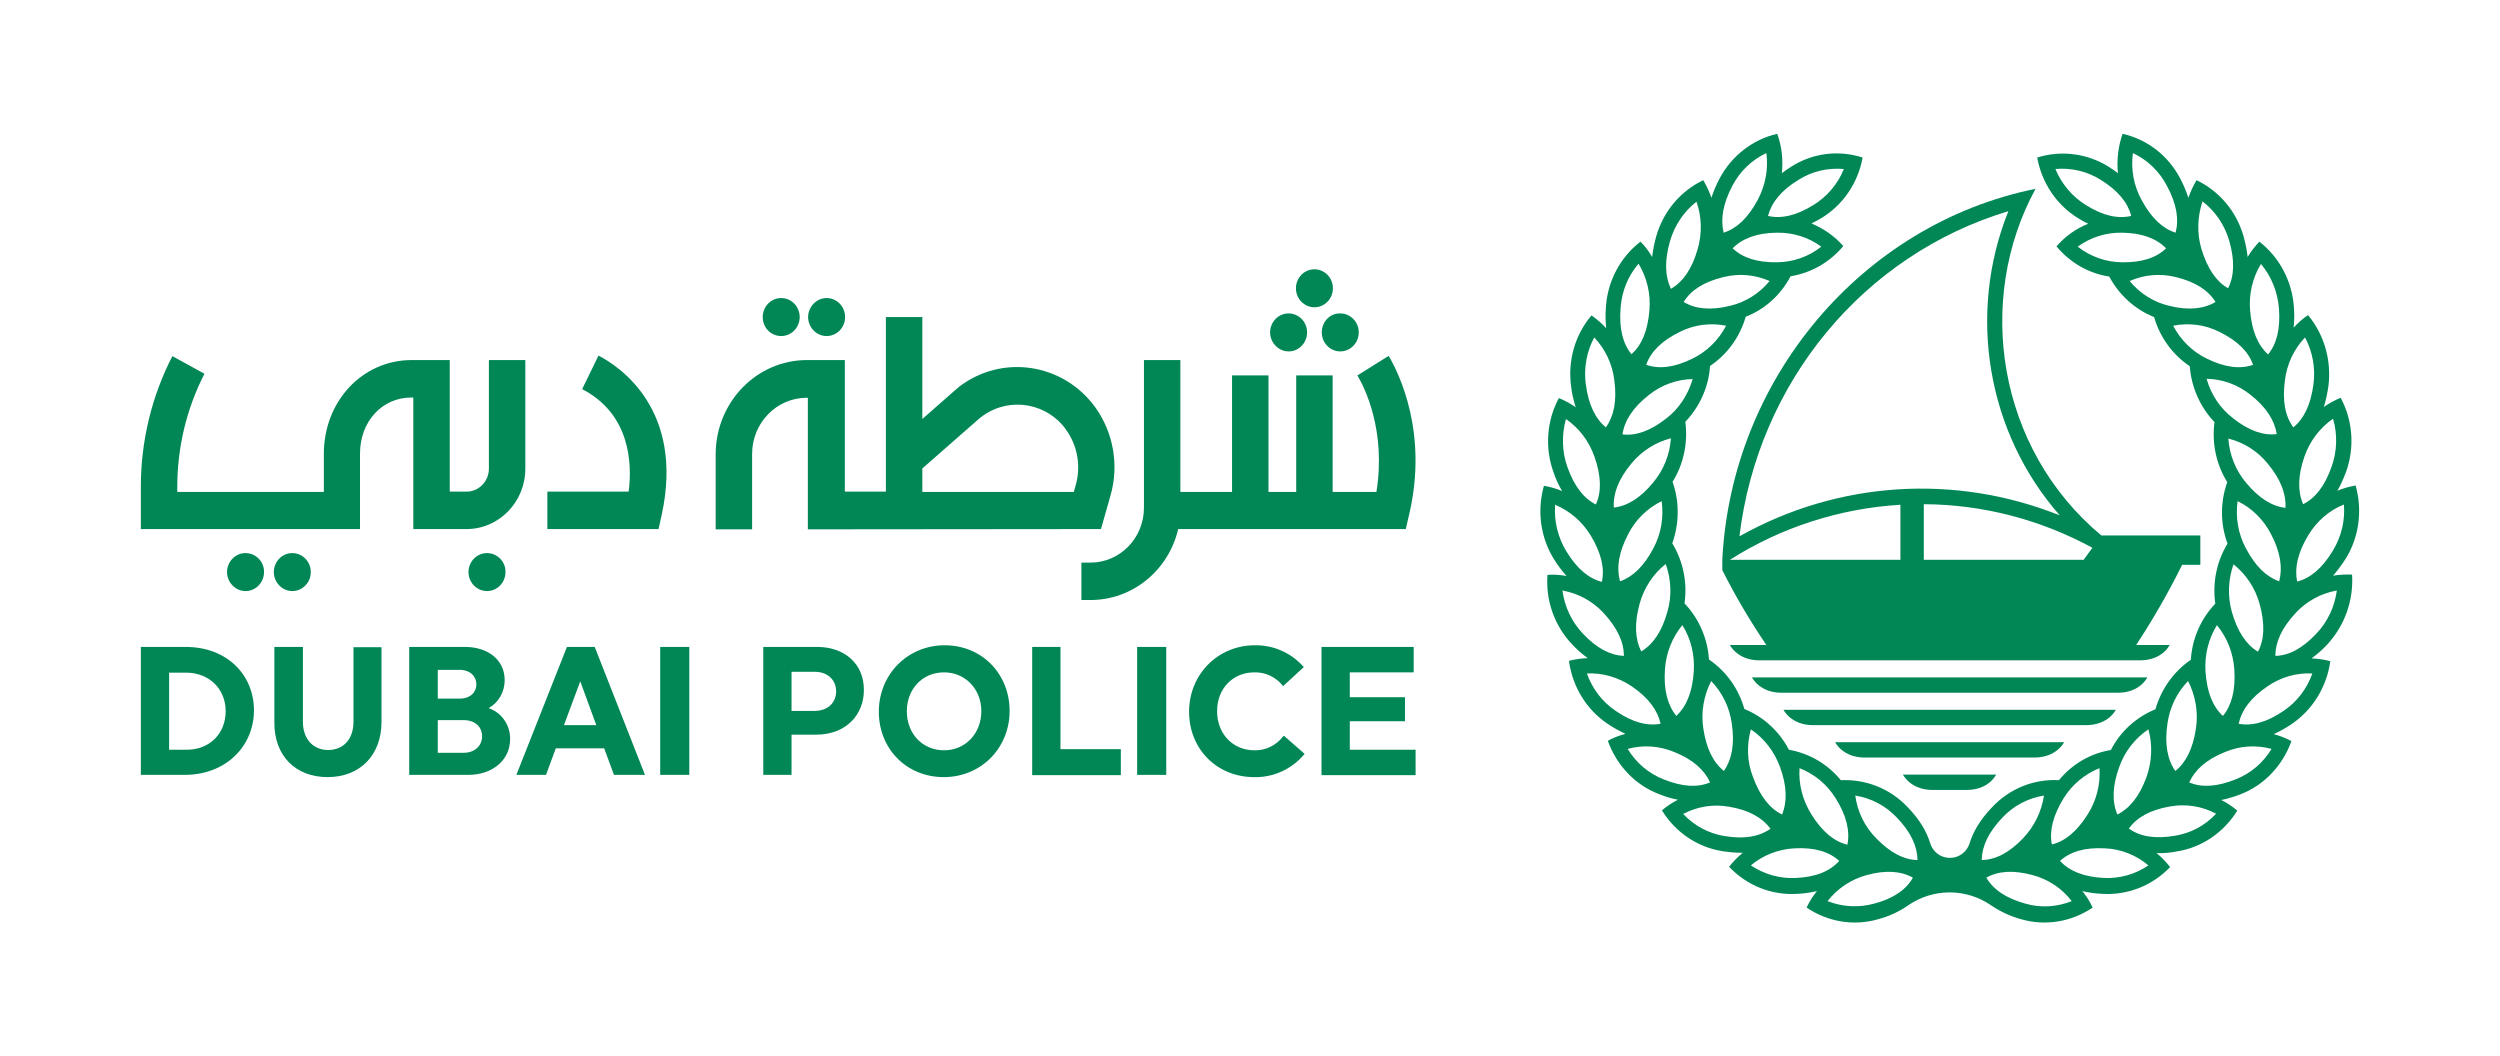 <svg width="213" height="90" viewBox="0 0 213 90" fill="none" xmlns="http://www.w3.org/2000/svg">
<path d="M15.823 55.119H12V66.019H15.73C19.298 66.019 21.638 63.521 21.638 60.522C21.638 57.523 19.367 55.119 15.823 55.119ZM15.846 63.878H14.409V57.309H15.846C17.838 57.309 19.228 58.713 19.228 60.593C19.228 62.473 17.884 63.901 15.846 63.878Z" fill="#008755"/>
<path d="M30.117 61.498C30.117 63.021 29.213 63.901 27.962 63.901C26.711 63.901 25.808 62.997 25.808 61.498V55.119H23.375V61.593C23.375 64.377 25.159 66.21 27.916 66.21C30.673 66.21 32.503 64.33 32.503 61.521V55.143H30.117V61.498Z" fill="#008755"/>
<path d="M41.631 60.331C42.488 59.855 42.998 58.951 42.998 57.952C42.998 56.143 41.469 55.119 39.639 55.119H34.866V66.019H39.916C41.839 66.019 43.461 64.853 43.461 62.973C43.484 61.783 42.743 60.712 41.631 60.331ZM39.152 59.522H37.299V57.071H39.152C40.102 57.071 40.588 57.666 40.588 58.309C40.588 58.951 40.102 59.522 39.152 59.522ZM37.299 61.355H39.499C40.449 61.355 41.075 61.902 41.075 62.735C41.075 63.473 40.519 64.139 39.499 64.139H37.299V61.355Z" fill="#008755"/>
<path d="M50.666 55.119H48.303L43.994 66.019H46.519L47.353 63.759H51.477L52.311 66.019H54.952L50.689 55.167L50.666 55.119ZM50.805 61.783H48.048L49.438 58.047L50.805 61.783Z" fill="#008755"/>
<path d="M58.728 55.119H56.249V66.019H58.728V55.119Z" fill="#008755"/>
<path d="M69.64 55.119H65.03V66.019H67.439V62.592H69.547C72.073 62.592 73.602 60.903 73.602 58.808C73.625 56.524 71.91 55.119 69.64 55.119ZM67.439 57.237H69.408C70.567 57.237 71.239 57.975 71.239 58.904C71.239 59.832 70.567 60.569 69.408 60.569H67.439V57.237Z" fill="#008755"/>
<path d="M80.482 54.977C77.332 54.977 74.876 57.452 74.876 60.641C74.876 63.782 77.216 66.21 80.413 66.21C83.564 66.21 86.019 63.758 86.019 60.569C86.019 57.428 83.679 54.977 80.482 54.977ZM80.436 63.925C78.583 63.925 77.262 62.497 77.262 60.593C77.262 58.737 78.559 57.285 80.436 57.285C82.243 57.285 83.61 58.713 83.61 60.593C83.61 62.473 82.266 63.925 80.436 63.925Z" fill="#008755"/>
<path d="M109.326 62.735C108.723 63.521 107.82 63.949 106.87 63.925C105.04 63.925 103.696 62.521 103.696 60.593C103.696 58.666 105.04 57.285 106.87 57.285C107.797 57.261 108.677 57.666 109.279 58.404L109.326 58.451L111.086 56.833L111.04 56.785C109.974 55.595 108.468 54.953 106.916 54.977C103.765 54.977 101.31 57.452 101.31 60.641C101.31 63.83 103.696 66.21 106.847 66.21C108.468 66.257 110.044 65.543 111.109 64.282L111.156 64.234L109.395 62.688L109.326 62.735Z" fill="#008755"/>
<path d="M90.352 55.119H87.942V66.043H95.495V63.83H90.352V55.119Z" fill="#008755"/>
<path d="M99.364 55.119H96.885V66.019H99.364V55.119Z" fill="#008755"/>
<path d="M115.002 63.877V61.45H119.704V59.403H115.002V57.285H120.446V55.119H112.592V66.043H120.608V63.877H115.002Z" fill="#008755"/>
<path d="M70.428 28.631C71.308 28.631 72.003 27.893 72.003 27.012C72.003 26.108 71.285 25.394 70.428 25.394C69.571 25.394 68.852 26.132 68.852 27.012C68.852 27.917 69.571 28.631 70.428 28.631Z" fill="#008755"/>
<path d="M111.99 26.179C112.87 26.179 113.565 25.442 113.565 24.561C113.565 23.657 112.847 22.943 111.99 22.943C111.109 22.943 110.414 23.68 110.414 24.561C110.414 25.465 111.133 26.179 111.99 26.179Z" fill="#008755"/>
<path d="M109.789 29.94C110.669 29.94 111.364 29.202 111.364 28.321C111.364 27.417 110.646 26.703 109.789 26.703C108.909 26.703 108.213 27.441 108.213 28.321C108.213 29.202 108.932 29.94 109.789 29.94Z" fill="#008755"/>
<path d="M112.615 28.321C112.615 29.226 113.333 29.94 114.191 29.94C115.071 29.94 115.766 29.202 115.766 28.321C115.766 27.417 115.048 26.703 114.191 26.703C113.31 26.679 112.615 27.417 112.615 28.321Z" fill="#008755"/>
<path d="M118.314 30.32L115.65 31.986C116.276 33.034 118.106 36.699 117.272 41.911H113.542V31.986H110.438V41.911H108.075V31.986H104.97V41.911H100.568V30.677H97.464V43.267C97.464 45.838 95.425 47.932 92.923 47.932H92.135V51.121H92.923C96.468 51.121 99.549 48.622 100.383 45.076H119.774L120.052 43.862C121.72 36.842 119.148 31.725 118.314 30.32Z" fill="#008755"/>
<path d="M50.99 30.297L49.6 33.153C53.632 35.247 53.886 39.34 53.562 41.887H46.635V45.076H56.11L56.388 43.815C58.311 34.866 52.751 31.201 50.99 30.297Z" fill="#008755"/>
<path d="M93.803 45.076L94.614 42.22C95.356 39.65 94.869 36.865 93.317 34.7C90.583 30.939 85.394 30.154 81.733 32.938C81.594 33.057 81.455 33.176 81.316 33.295L78.583 35.699V27.012H75.478V41.887H71.98V30.677H68.76C64.474 30.677 60.999 34.247 60.975 38.674V45.1H64.08V38.674C64.08 36.032 66.165 33.89 68.737 33.89H68.829V45.1L93.803 45.076ZM78.583 39.912L83.332 35.747C85.51 33.843 88.776 34.105 90.63 36.342C90.699 36.437 90.769 36.532 90.838 36.627C91.811 37.984 92.112 39.721 91.649 41.34L91.487 41.911H78.583V39.912Z" fill="#008755"/>
<path d="M41.492 47.123C40.611 47.123 39.916 47.861 39.916 48.741C39.916 49.645 40.635 50.359 41.492 50.359C42.372 50.359 43.067 49.622 43.067 48.741C43.09 47.861 42.372 47.123 41.492 47.123Z" fill="#008755"/>
<path d="M24.904 47.123C24.024 47.123 23.329 47.861 23.329 48.741C23.329 49.622 24.047 50.359 24.904 50.359C25.785 50.359 26.48 49.622 26.48 48.741C26.48 47.861 25.785 47.123 24.904 47.123Z" fill="#008755"/>
<path d="M20.919 47.123C20.039 47.123 19.344 47.861 19.344 48.741C19.344 49.622 20.062 50.359 20.919 50.359C21.8 50.359 22.495 49.622 22.495 48.741C22.518 47.861 21.8 47.123 20.919 47.123Z" fill="#008755"/>
<path d="M66.559 28.631C67.439 28.631 68.134 27.893 68.134 27.012C68.134 26.108 67.416 25.394 66.559 25.394C65.678 25.394 64.984 26.132 64.984 27.012C64.984 27.917 65.678 28.631 66.559 28.631Z" fill="#008755"/>
<path d="M41.654 39.935C41.654 41.006 40.797 41.887 39.754 41.887H38.318V30.677H35.075C30.881 30.677 27.591 34.176 27.591 38.674V41.911H15.104V41.482C15.104 38.127 15.892 34.819 17.421 31.844L14.687 30.344C12.927 33.748 12 37.579 12 41.459V45.076H30.673V38.65C30.673 35.913 32.549 33.867 35.051 33.867H35.214V45.076H39.754C42.511 45.076 44.758 42.767 44.758 39.935V30.677H41.654V39.935Z" fill="#008755"/>
<path d="M200.396 48.955C199.863 48.932 199.307 48.955 198.774 49.051C199.168 48.598 199.516 48.122 199.84 47.623C200.998 45.766 201.299 43.481 200.697 41.363C200.164 41.459 199.631 41.601 199.145 41.816C199.446 41.292 199.678 40.745 199.886 40.197C200.628 38.127 200.465 35.818 199.423 33.89C198.913 34.105 198.427 34.366 197.987 34.676C198.172 34.105 198.288 33.51 198.38 32.915C198.658 30.725 198.033 28.512 196.643 26.846C196.179 27.155 195.786 27.512 195.415 27.917C195.484 27.322 195.484 26.727 195.438 26.132C195.276 23.942 194.21 21.919 192.496 20.587C192.125 20.991 191.778 21.419 191.5 21.895C191.43 21.3 191.314 20.706 191.152 20.134C190.55 18.016 189.09 16.279 187.144 15.351C186.866 15.827 186.635 16.326 186.449 16.85C186.264 16.279 186.032 15.732 185.754 15.208C184.735 13.256 182.951 11.876 180.843 11.4C180.472 12.471 180.333 13.637 180.449 14.756C180.217 14.565 179.939 14.399 179.661 14.208C177.831 13.066 175.607 12.78 173.568 13.423C173.962 15.589 175.236 17.493 177.09 18.611C177.368 18.778 177.646 18.944 177.924 19.063C176.881 19.468 175.954 20.134 175.213 20.991C176.371 22.372 177.947 23.3 179.708 23.561C180.542 25.132 181.908 26.37 183.53 27.012C184.017 28.726 185.106 30.225 186.565 31.201C186.704 32.986 187.445 34.676 188.673 35.961C188.442 37.746 188.812 39.555 189.762 41.078C189.16 42.767 189.16 44.624 189.785 46.314C188.859 47.837 188.488 49.645 188.743 51.431C187.515 52.716 186.774 54.405 186.658 56.214C185.198 57.214 184.133 58.713 183.646 60.427C182.024 61.093 180.657 62.307 179.847 63.901C178.109 64.187 176.557 65.091 175.422 66.472C173.29 66.353 171.228 67.186 169.746 68.756C168.726 69.804 168.124 70.851 167.823 71.803C167.545 72.755 166.572 73.302 165.622 73.016C165.043 72.85 164.603 72.374 164.44 71.803C164.139 70.827 163.537 69.804 162.518 68.756C161.035 67.186 158.973 66.376 156.842 66.472C155.706 65.091 154.154 64.187 152.417 63.878C151.583 62.283 150.239 61.069 148.617 60.403C148.131 58.666 147.065 57.19 145.605 56.19C145.49 54.405 144.748 52.692 143.52 51.407C143.775 49.622 143.405 47.813 142.478 46.29C143.08 44.6 143.103 42.744 142.501 41.054C143.451 39.531 143.822 37.722 143.59 35.937C144.818 34.652 145.582 32.962 145.698 31.177C147.158 30.201 148.246 28.702 148.733 26.989C150.378 26.346 151.722 25.132 152.556 23.538C154.316 23.252 155.892 22.348 157.05 20.967C156.309 20.111 155.359 19.468 154.339 19.04C154.617 18.897 154.895 18.754 155.173 18.587C157.027 17.469 158.301 15.589 158.695 13.423C156.656 12.757 154.409 13.042 152.602 14.208C152.324 14.375 152.069 14.565 151.814 14.756C151.93 13.613 151.814 12.471 151.42 11.4C149.335 11.876 147.528 13.28 146.509 15.208C146.231 15.732 145.999 16.279 145.814 16.85C145.629 16.326 145.397 15.827 145.119 15.351C143.173 16.279 141.713 18.016 141.111 20.134C140.949 20.706 140.833 21.3 140.763 21.895C140.485 21.419 140.161 20.967 139.767 20.587C138.053 21.919 136.964 23.942 136.825 26.156C136.779 26.751 136.779 27.346 136.848 27.964C136.478 27.56 136.061 27.203 135.597 26.87C134.184 28.535 133.558 30.749 133.86 32.938C133.929 33.533 134.068 34.128 134.253 34.7C133.813 34.39 133.327 34.128 132.817 33.914C131.775 35.842 131.612 38.151 132.354 40.221C132.539 40.792 132.794 41.34 133.095 41.839C132.585 41.625 132.076 41.482 131.543 41.387C130.941 43.505 131.242 45.79 132.4 47.646C132.701 48.146 133.072 48.622 133.466 49.074C132.933 48.979 132.377 48.932 131.844 48.979C131.682 51.169 132.446 53.334 133.952 54.905C134.346 55.334 134.809 55.738 135.273 56.071C134.74 56.095 134.184 56.167 133.674 56.309C133.975 58.499 135.157 60.45 136.964 61.664C137.451 61.997 137.96 62.283 138.493 62.521C137.96 62.664 137.451 62.854 136.987 63.116C137.729 65.186 139.281 66.853 141.296 67.638C141.829 67.852 142.408 68.042 142.964 68.138C142.478 68.376 142.015 68.685 141.598 69.042C142.733 70.898 144.609 72.183 146.741 72.517C147.32 72.612 147.899 72.659 148.478 72.659C148.061 73.016 147.667 73.397 147.32 73.85C148.826 75.444 150.911 76.277 153.065 76.158C153.644 76.134 154.224 76.063 154.803 75.92C154.455 76.348 154.154 76.824 153.922 77.324C155.706 78.538 157.93 78.919 159.992 78.324C160.896 78.086 161.753 77.705 162.541 77.158C164.695 75.658 167.522 75.658 169.676 77.158C170.464 77.681 171.321 78.086 172.225 78.324C174.286 78.919 176.51 78.538 178.294 77.324C178.063 76.824 177.762 76.348 177.414 75.92C177.993 76.063 178.572 76.134 179.152 76.158C181.306 76.277 183.391 75.444 184.897 73.873C184.55 73.445 184.179 73.04 183.739 72.683C184.318 72.707 184.897 72.659 185.476 72.54C187.608 72.207 189.461 70.922 190.619 69.066C190.202 68.709 189.739 68.399 189.252 68.161C189.832 68.042 190.388 67.876 190.921 67.662C192.936 66.876 194.488 65.21 195.23 63.14C194.743 62.878 194.233 62.688 193.724 62.545C194.257 62.307 194.766 62.021 195.253 61.688C197.037 60.474 198.241 58.523 198.543 56.333C198.01 56.19 197.477 56.119 196.944 56.095C197.431 55.738 197.871 55.357 198.265 54.929C199.77 53.311 200.535 51.145 200.396 48.955ZM153.32 65.448C154.594 65.948 155.66 66.829 156.401 68.019C157.328 69.494 157.629 70.803 157.398 71.969C156.286 71.707 155.266 70.874 154.339 69.399C153.598 68.209 153.227 66.853 153.32 65.448ZM149.173 62.14C150.308 62.902 151.166 64.02 151.652 65.329C152.254 66.972 152.278 68.304 151.837 69.399C150.795 68.899 149.961 67.852 149.359 66.21C148.849 64.925 148.802 63.497 149.173 62.14ZM145.791 58.023C146.741 58.999 147.366 60.284 147.551 61.664C147.806 63.402 147.551 64.71 146.88 65.686C145.976 64.972 145.374 63.782 145.119 62.045C144.91 60.665 145.165 59.261 145.791 58.023ZM143.335 53.263C144.076 54.429 144.401 55.81 144.308 57.214C144.192 58.975 143.683 60.189 142.825 60.998C142.084 60.093 141.736 58.808 141.852 57.047C141.945 55.643 142.455 54.334 143.335 53.263ZM138.725 45.505C139.35 44.267 140.37 43.291 141.574 42.696C141.76 44.077 141.528 45.481 140.879 46.694C140.068 48.241 139.119 49.146 138.03 49.527C137.705 48.36 137.914 47.051 138.725 45.505ZM137.497 43.243C137.427 42.054 137.891 40.816 139.003 39.483C139.883 38.412 141.065 37.675 142.362 37.341C142.269 38.722 141.736 40.054 140.856 41.102C139.767 42.434 138.632 43.124 137.497 43.243ZM139.698 51.431C140.068 50.098 140.833 48.908 141.922 48.051C142.385 49.36 142.455 50.788 142.061 52.121C141.597 53.81 140.833 54.905 139.837 55.5C139.304 54.453 139.234 53.12 139.698 51.431ZM141.968 35.651C140.601 36.722 139.373 37.151 138.238 37.008C138.4 35.842 139.119 34.723 140.485 33.652C141.551 32.796 142.872 32.32 144.215 32.296C143.822 33.629 143.057 34.819 141.968 35.651ZM155.173 21.015C154.108 21.872 152.787 22.324 151.42 22.348C149.706 22.372 148.478 21.967 147.621 21.158C148.432 20.325 149.66 19.849 151.374 19.825C152.741 19.801 154.085 20.206 155.173 21.015ZM153.227 15.327C154.386 14.589 155.729 14.28 157.096 14.399C156.587 15.684 155.66 16.755 154.502 17.469C153.042 18.373 151.768 18.659 150.633 18.397C150.934 17.255 151.745 16.231 153.227 15.327ZM147.598 15.827C148.246 14.589 149.266 13.613 150.494 13.042C150.679 14.422 150.401 15.827 149.752 17.041C148.918 18.587 147.968 19.468 146.856 19.825C146.578 18.683 146.787 17.374 147.598 15.827ZM146.833 23.609C148.154 23.276 149.521 23.395 150.772 23.942C149.891 25.013 148.71 25.751 147.389 26.06C145.721 26.465 144.424 26.322 143.451 25.727C144.053 24.728 145.165 24.014 146.833 23.609ZM142.293 20.515C142.686 19.182 143.474 18.016 144.54 17.183C145.003 18.492 145.026 19.92 144.632 21.253C144.146 22.943 143.381 24.014 142.362 24.609C141.852 23.538 141.806 22.205 142.293 20.515ZM143.127 28.274C144.354 27.655 145.721 27.488 147.065 27.75C146.416 28.988 145.42 29.963 144.192 30.558C142.64 31.32 141.343 31.463 140.254 31.082C140.648 29.963 141.574 29.035 143.127 28.274ZM138.076 26.227C138.169 24.847 138.702 23.514 139.605 22.467C140.323 23.657 140.648 25.037 140.532 26.417C140.393 28.179 139.883 29.392 139.003 30.178C138.261 29.273 137.937 27.988 138.076 26.227ZM135.829 28.75C136.779 29.749 137.381 31.035 137.543 32.415C137.775 34.152 137.497 35.461 136.825 36.413C135.922 35.675 135.342 34.485 135.111 32.748C134.925 31.368 135.18 29.963 135.829 28.75ZM133.419 35.699C134.555 36.484 135.389 37.603 135.852 38.912C136.431 40.578 136.454 41.911 135.968 42.982C134.925 42.458 134.114 41.411 133.535 39.769C133.072 38.46 133.049 37.032 133.419 35.699ZM132.493 43.005C133.744 43.529 134.809 44.434 135.528 45.623C136.431 47.123 136.732 48.432 136.478 49.574C135.365 49.289 134.346 48.456 133.443 46.956C132.724 45.766 132.4 44.386 132.493 43.005ZM134.856 53.977C133.906 52.977 133.304 51.692 133.118 50.312C134.462 50.55 135.69 51.216 136.617 52.216C137.798 53.501 138.354 54.691 138.354 55.881C137.196 55.833 136.037 55.238 134.856 53.977ZM137.659 60.569C136.524 59.808 135.667 58.689 135.203 57.38C136.547 57.309 137.891 57.714 139.026 58.475C140.462 59.451 141.227 60.522 141.482 61.664C140.346 61.878 139.072 61.545 137.659 60.569ZM141.736 66.4C140.462 65.9 139.397 64.996 138.678 63.806C139.999 63.449 141.366 63.544 142.64 64.068C144.239 64.71 145.212 65.591 145.698 66.662C144.632 67.114 143.335 67.043 141.736 66.4ZM146.926 71.231C145.582 71.017 144.354 70.351 143.405 69.351C144.609 68.709 145.976 68.495 147.32 68.733C149.011 69.018 150.146 69.661 150.841 70.613C149.891 71.279 148.617 71.517 146.926 71.231ZM152.996 74.801C151.652 74.873 150.308 74.492 149.173 73.731C150.216 72.85 151.536 72.35 152.88 72.279C154.594 72.183 155.845 72.564 156.703 73.35C155.915 74.23 154.71 74.73 152.996 74.801ZM159.668 76.991C158.371 77.348 156.981 77.277 155.706 76.777C156.564 75.682 157.722 74.92 159.019 74.563C160.664 74.111 161.961 74.207 162.981 74.778C162.402 75.801 161.313 76.563 159.668 76.991ZM159.853 71.422C158.88 70.446 158.255 69.161 158.069 67.781C159.413 67.995 160.641 68.637 161.591 69.637C162.796 70.875 163.352 72.088 163.375 73.278C162.216 73.254 161.058 72.659 159.853 71.422ZM199.701 42.982C199.817 44.362 199.469 45.766 198.751 46.932C197.848 48.432 196.828 49.265 195.716 49.55C195.484 48.384 195.762 47.099 196.666 45.6C197.384 44.41 198.45 43.481 199.701 42.982ZM198.774 35.675C199.168 37.008 199.122 38.436 198.658 39.745C198.079 41.411 197.268 42.434 196.226 42.958C195.762 41.887 195.762 40.53 196.342 38.888C196.805 37.579 197.639 36.461 198.774 35.675ZM194.674 32.415C194.836 31.035 195.438 29.749 196.388 28.75C197.037 29.963 197.292 31.368 197.106 32.748C196.874 34.485 196.295 35.675 195.392 36.413C194.697 35.461 194.442 34.152 194.674 32.415ZM191.338 46.694C190.689 45.481 190.457 44.077 190.643 42.696C191.87 43.291 192.867 44.291 193.492 45.505C194.303 47.051 194.488 48.384 194.187 49.527C193.098 49.146 192.148 48.241 191.338 46.694ZM192.38 55.524C191.384 54.929 190.643 53.834 190.156 52.145C189.785 50.812 189.832 49.384 190.295 48.075C191.361 48.932 192.148 50.098 192.519 51.454C192.982 53.144 192.936 54.477 192.38 55.524ZM191.361 41.125C190.48 40.078 189.947 38.745 189.855 37.365C191.175 37.698 192.357 38.436 193.214 39.507C194.326 40.84 194.789 42.101 194.72 43.267C193.585 43.148 192.473 42.458 191.361 41.125ZM192.635 22.491C193.515 23.538 194.048 24.847 194.164 26.251C194.303 28.012 193.979 29.297 193.237 30.201C192.38 29.416 191.847 28.202 191.708 26.441C191.592 25.061 191.917 23.657 192.635 22.491ZM187.654 17.16C188.743 17.992 189.53 19.159 189.924 20.491C190.411 22.181 190.364 23.514 189.832 24.561C188.835 23.99 188.071 22.895 187.561 21.205C187.167 19.896 187.214 18.468 187.654 17.16ZM181.723 13.042C182.951 13.613 183.97 14.589 184.619 15.827C185.453 17.374 185.662 18.683 185.36 19.825C184.248 19.468 183.299 18.587 182.464 17.041C181.793 15.827 181.538 14.422 181.723 13.042ZM177.715 17.469C176.557 16.755 175.653 15.684 175.12 14.399C176.464 14.28 177.831 14.589 178.989 15.327C180.449 16.231 181.283 17.255 181.584 18.397C180.449 18.659 179.198 18.397 177.715 17.469ZM180.773 22.348C179.43 22.324 178.109 21.872 177.02 21.015C178.132 20.206 179.453 19.801 180.796 19.825C182.511 19.849 183.739 20.325 184.55 21.158C183.715 21.967 182.488 22.372 180.773 22.348ZM181.445 23.942C182.696 23.395 184.063 23.276 185.384 23.609C187.052 24.014 188.14 24.728 188.766 25.727C187.77 26.322 186.472 26.465 184.828 26.06C183.507 25.751 182.325 25.013 181.445 23.942ZM185.152 27.75C186.496 27.488 187.862 27.655 189.09 28.274C190.643 29.035 191.569 29.963 191.963 31.082C190.874 31.463 189.577 31.32 188.025 30.558C186.797 29.963 185.801 28.988 185.152 27.75ZM188.001 32.272C189.345 32.296 190.666 32.772 191.731 33.629C193.098 34.7 193.793 35.818 193.979 36.984C192.843 37.127 191.592 36.699 190.249 35.628C189.16 34.795 188.372 33.605 188.001 32.272ZM188.882 53.263C189.762 54.334 190.272 55.643 190.365 57.047C190.48 58.808 190.133 60.093 189.391 60.998C188.534 60.212 188.025 58.975 187.909 57.214C187.816 55.81 188.164 54.429 188.882 53.263ZM184.665 61.664C184.851 60.284 185.476 58.999 186.426 58.023C187.052 59.261 187.306 60.665 187.098 62.045C186.843 63.782 186.241 64.972 185.337 65.686C184.665 64.734 184.411 63.402 184.665 61.664ZM180.565 65.329C181.028 64.02 181.908 62.902 183.044 62.14C183.414 63.473 183.345 64.901 182.881 66.21C182.279 67.852 181.445 68.875 180.403 69.399C179.939 68.328 179.962 66.972 180.565 65.329ZM175.815 68.019C176.534 66.853 177.623 65.948 178.874 65.448C178.966 66.829 178.619 68.209 177.877 69.375C176.951 70.851 175.931 71.684 174.819 71.945C174.588 70.803 174.912 69.494 175.815 68.019ZM170.626 69.637C171.576 68.637 172.804 67.995 174.147 67.781C173.939 69.161 173.313 70.422 172.364 71.422C171.159 72.683 170.001 73.254 168.842 73.278C168.865 72.088 169.421 70.898 170.626 69.637ZM172.572 76.991C170.927 76.539 169.838 75.801 169.236 74.778C170.232 74.207 171.53 74.111 173.198 74.563C174.518 74.92 175.676 75.682 176.511 76.777C175.259 77.277 173.869 77.372 172.572 76.991ZM179.221 74.801C177.507 74.706 176.302 74.207 175.514 73.35C176.372 72.564 177.623 72.183 179.337 72.279C180.681 72.326 182.001 72.85 183.044 73.731C181.932 74.492 180.588 74.873 179.221 74.801ZM185.291 71.208C183.6 71.493 182.325 71.279 181.376 70.589C182.071 69.637 183.206 68.994 184.897 68.709C186.241 68.471 187.608 68.685 188.812 69.328C187.862 70.351 186.635 70.993 185.291 71.208ZM190.48 66.4C188.882 67.043 187.584 67.114 186.519 66.662C187.005 65.591 187.978 64.71 189.577 64.068C190.828 63.544 192.218 63.449 193.538 63.806C192.82 64.996 191.755 65.9 190.48 66.4ZM197.013 57.38C196.55 58.689 195.693 59.808 194.558 60.569C193.121 61.545 191.87 61.878 190.735 61.664C190.99 60.498 191.755 59.451 193.191 58.475C194.326 57.69 195.67 57.309 197.013 57.38ZM193.863 55.881C193.863 54.691 194.419 53.477 195.6 52.216C196.527 51.216 197.755 50.55 199.099 50.312C198.913 51.692 198.311 52.977 197.361 53.977C196.179 55.238 195.021 55.857 193.863 55.881Z" fill="#008755"/>
<path d="M146.741 47.67V48.575C147.853 50.788 149.104 52.906 150.494 54.953H147.389C147.389 54.953 148.015 56.262 149.915 56.262H182.325C184.248 56.262 184.851 54.953 184.851 54.953H182.001C183.437 52.763 184.758 50.478 185.916 48.122H187.469V45.623H179.036C170.163 38.222 168.263 25.561 173.429 16.088C158.625 19.087 147.528 32.272 146.741 47.67ZM147.389 47.694C151.768 44.91 156.772 43.315 161.915 43.005V47.694H147.389ZM178.271 46.671L177.53 47.694H163.908V42.958C168.935 42.982 173.846 44.267 178.271 46.671ZM175.491 43.91C166.572 40.34 156.587 40.983 148.2 45.695C149.776 32.581 158.764 21.705 171.113 17.992C167.591 26.774 169.305 36.865 175.491 43.91Z" fill="#008755"/>
<path d="M164.672 67.305H167.545C169.468 67.305 170.07 65.996 170.07 65.996H162.124C162.147 65.996 162.749 67.305 164.672 67.305Z" fill="#008755"/>
<path d="M175.862 63.235H156.355C156.355 63.235 156.981 64.544 158.88 64.544H173.313C175.236 64.544 175.862 63.235 175.862 63.235Z" fill="#008755"/>
<path d="M180.264 60.474H151.953C151.953 60.474 152.579 61.783 154.478 61.783H177.715C179.661 61.783 180.264 60.474 180.264 60.474Z" fill="#008755"/>
<path d="M182.951 57.714H149.266C149.266 57.714 149.891 59.023 151.791 59.023H180.426C182.349 59.023 182.951 57.714 182.951 57.714Z" fill="#008755"/>
</svg>
